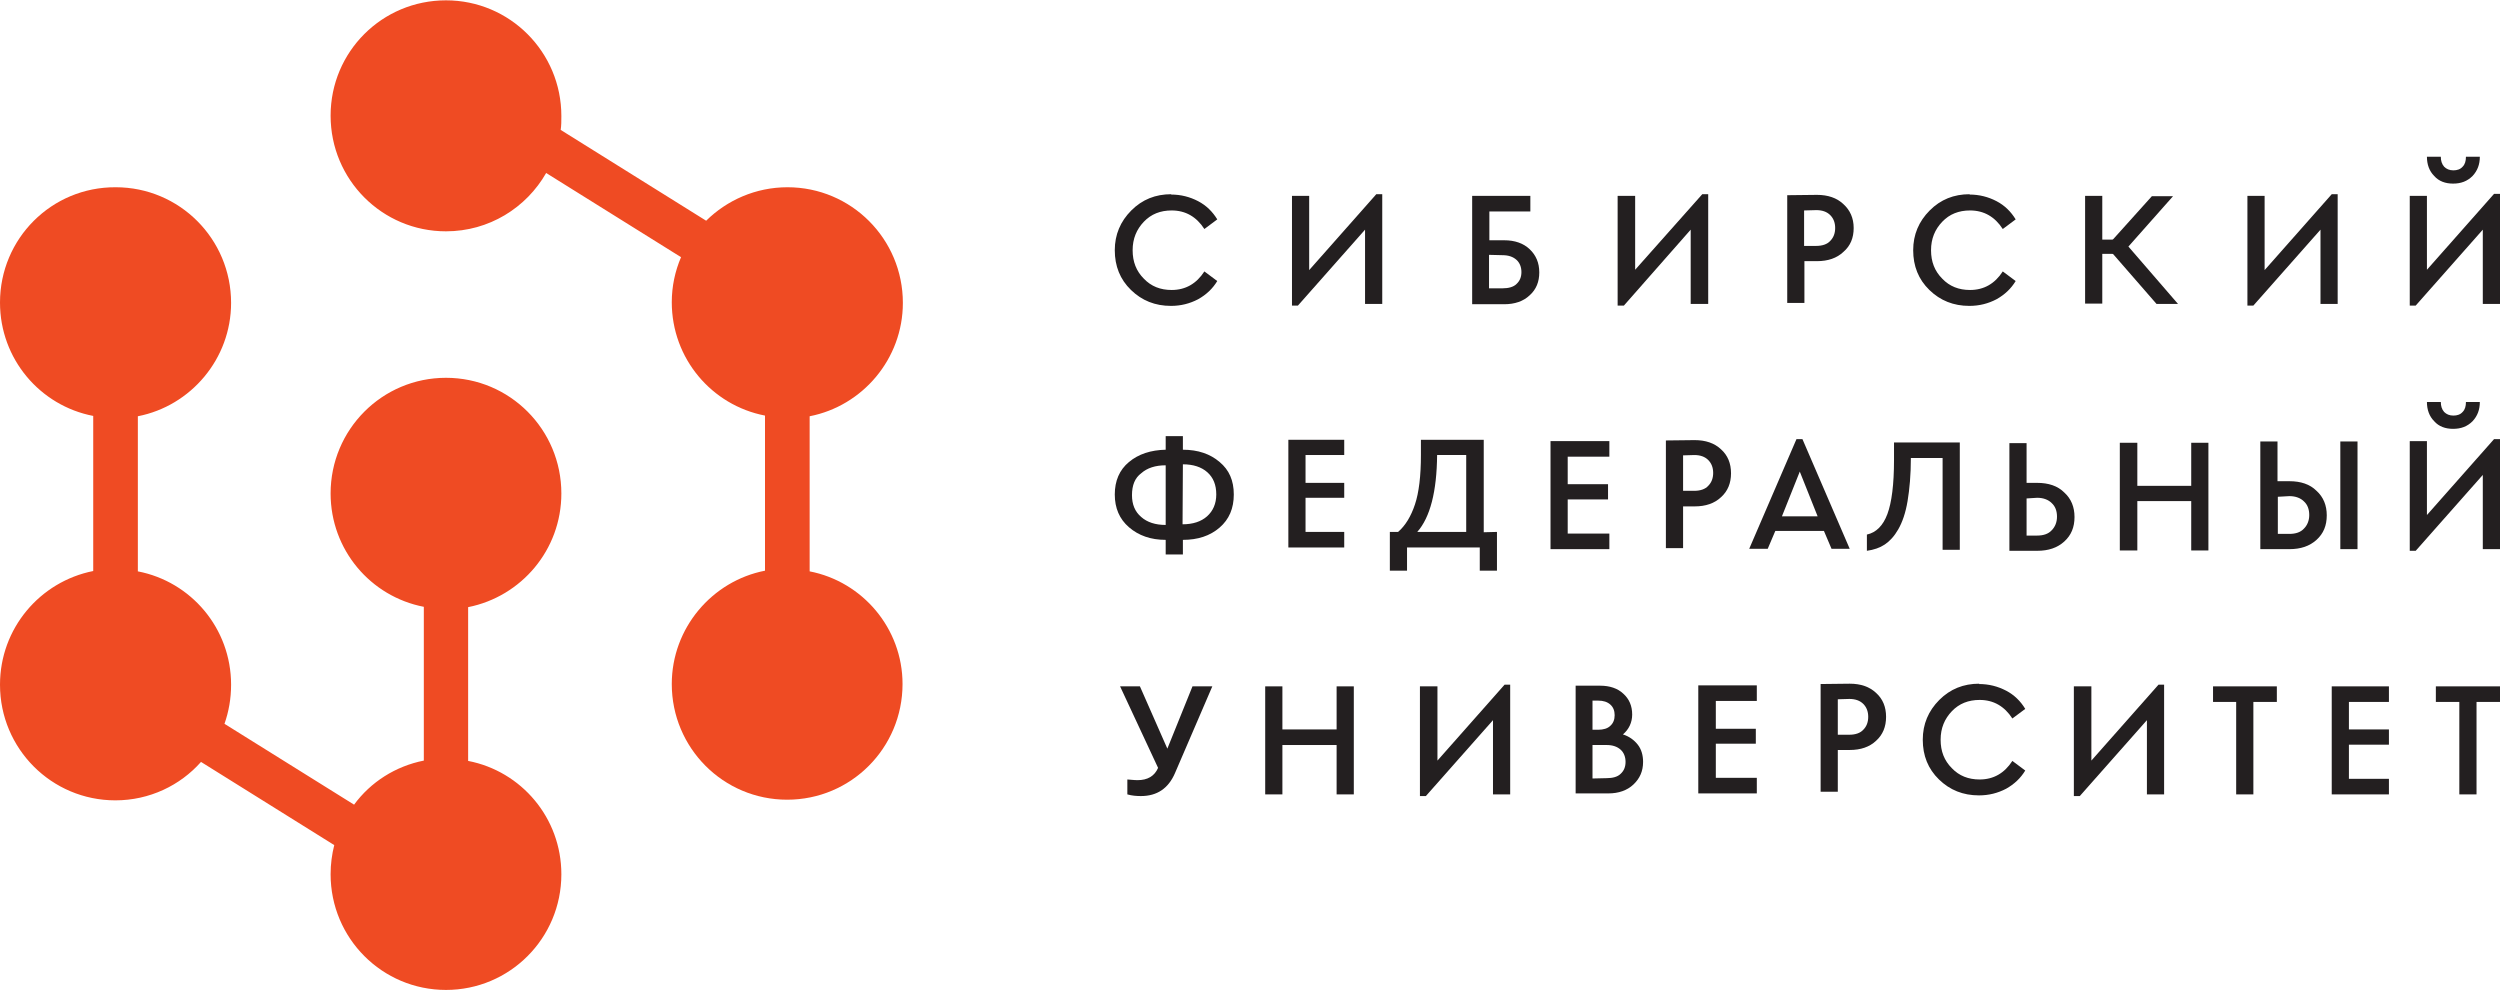 <?xml version="1.0" encoding="UTF-8"?> <svg xmlns="http://www.w3.org/2000/svg" width="149" height="59" viewBox="0 0 149 59" fill="none"> <g clip-path="url(#clip0_1157_3408)"> <path d="M48.255 34.053V24.809C51.407 24.196 53.811 21.392 53.811 18.053C53.811 14.241 50.737 11.16 46.934 11.16C45.043 11.16 43.329 11.93 42.087 13.155L33.418 7.743C33.457 7.466 33.457 7.209 33.457 6.913C33.457 3.101 30.383 0.02 26.58 0.02C22.777 0.02 19.704 3.081 19.704 6.893C19.704 10.706 22.777 13.787 26.58 13.787C29.142 13.787 31.368 12.384 32.551 10.31L40.59 15.328C40.235 16.157 40.038 17.066 40.038 18.014C40.038 21.372 42.422 24.157 45.594 24.769V34.013C42.442 34.626 40.038 37.43 40.038 40.768C40.038 44.581 43.112 47.662 46.915 47.662C50.718 47.662 53.791 44.581 53.791 40.768C53.791 37.45 51.407 34.665 48.255 34.053Z" fill="#EF4B23"></path> <path d="M33.457 29.411C33.457 25.599 30.383 22.517 26.58 22.517C22.778 22.517 19.704 25.599 19.704 29.411C19.704 32.769 22.088 35.554 25.26 36.166V45.331C23.566 45.667 22.088 46.615 21.103 47.958L13.379 43.139C13.635 42.408 13.773 41.638 13.773 40.808C13.773 37.45 11.389 34.665 8.216 34.053V24.809C11.369 24.196 13.773 21.391 13.773 18.053C13.773 14.241 10.699 11.16 6.896 11.16C3.074 11.14 0 14.221 0 18.034C0 21.391 2.384 24.177 5.556 24.789V34.033C2.384 34.665 0 37.45 0 40.808C0 44.62 3.074 47.701 6.877 47.701C8.906 47.701 10.739 46.813 11.98 45.41L19.921 50.368C19.783 50.921 19.704 51.494 19.704 52.106C19.704 55.918 22.778 59 26.58 59C30.383 59 33.457 55.918 33.457 52.106C33.457 48.748 31.073 45.963 27.901 45.351V36.186C31.073 35.554 33.457 32.769 33.457 29.411Z" fill="#EF4B23"></path> <path d="M69.791 11.595C70.382 11.595 70.914 11.733 71.406 11.989C71.899 12.246 72.273 12.622 72.549 13.076L71.781 13.649C71.308 12.918 70.658 12.543 69.83 12.543C69.16 12.543 68.609 12.76 68.175 13.214C67.742 13.668 67.505 14.222 67.505 14.913C67.505 15.604 67.722 16.157 68.175 16.611C68.609 17.066 69.16 17.283 69.83 17.283C70.658 17.283 71.308 16.908 71.781 16.177L72.549 16.75C72.273 17.204 71.899 17.56 71.406 17.836C70.914 18.093 70.382 18.231 69.791 18.231C68.845 18.231 68.057 17.915 67.407 17.283C66.756 16.651 66.441 15.861 66.441 14.913C66.441 13.985 66.776 13.194 67.426 12.543C68.077 11.891 68.865 11.575 69.811 11.575L69.791 11.595Z" fill="#231F20"></path> <path d="M82.382 11.575V18.113H81.357V13.688L77.357 18.212H77.002V11.674H78.027V16.098L82.027 11.575H82.382Z" fill="#231F20"></path> <path d="M91.209 12.602H88.766V14.32H89.652C90.283 14.32 90.795 14.498 91.169 14.854C91.544 15.209 91.741 15.663 91.741 16.236C91.741 16.789 91.564 17.244 91.169 17.599C90.795 17.955 90.283 18.132 89.652 18.132H87.741V11.673H91.209V12.602ZM88.746 15.189V17.184H89.554C89.908 17.184 90.204 17.105 90.381 16.927C90.578 16.75 90.677 16.513 90.677 16.216C90.677 15.92 90.578 15.663 90.381 15.486C90.184 15.308 89.908 15.209 89.554 15.209L88.746 15.189Z" fill="#231F20"></path> <path d="M101.809 11.575V18.113H100.765V13.688L96.785 18.212H96.411V11.674H97.455V16.078L101.455 11.575H101.809Z" fill="#231F20"></path> <path d="M108.292 11.614C108.942 11.614 109.474 11.792 109.868 12.167C110.262 12.523 110.479 12.997 110.479 13.589C110.479 14.182 110.282 14.656 109.868 15.012C109.474 15.387 108.942 15.565 108.292 15.565H107.543V18.053H106.519V11.634L108.292 11.614ZM107.524 12.543V14.656H108.253C108.607 14.656 108.903 14.557 109.08 14.36C109.277 14.162 109.376 13.905 109.376 13.589C109.376 13.273 109.277 13.017 109.08 12.819C108.883 12.622 108.607 12.523 108.253 12.523L107.524 12.543Z" fill="#231F20"></path> <path d="M117.375 11.595C117.967 11.595 118.499 11.733 118.991 11.989C119.484 12.246 119.858 12.622 120.134 13.076L119.365 13.649C118.893 12.918 118.242 12.543 117.415 12.543C116.745 12.543 116.193 12.76 115.76 13.214C115.326 13.668 115.09 14.222 115.09 14.913C115.09 15.604 115.307 16.157 115.76 16.611C116.193 17.066 116.745 17.283 117.415 17.283C118.242 17.283 118.893 16.908 119.365 16.177L120.134 16.75C119.858 17.204 119.484 17.56 118.991 17.836C118.499 18.093 117.967 18.231 117.375 18.231C116.43 18.231 115.641 17.915 114.991 17.283C114.341 16.651 114.026 15.861 114.026 14.913C114.026 13.985 114.361 13.194 115.011 12.543C115.661 11.891 116.449 11.575 117.395 11.575L117.375 11.595Z" fill="#231F20"></path> <path d="M139.325 11.575V18.113H138.301V13.688L134.301 18.212H133.946V11.674H134.971V16.098L138.971 11.575H139.325Z" fill="#231F20"></path> <path d="M149 11.575V18.113H147.975V13.688L143.976 18.212H143.621V11.674H144.645V16.078L148.645 11.555H149V11.575ZM146.202 10.943C145.749 10.943 145.355 10.804 145.079 10.488C144.783 10.192 144.645 9.797 144.645 9.343H145.473C145.473 9.58 145.532 9.777 145.67 9.935C145.808 10.074 145.985 10.153 146.222 10.153C146.438 10.153 146.636 10.093 146.773 9.935C146.911 9.797 146.97 9.6 146.97 9.343H147.798C147.798 9.797 147.66 10.172 147.365 10.488C147.049 10.804 146.675 10.943 146.202 10.943Z" fill="#231F20"></path> <path d="M73.534 29.47C73.534 30.3 73.259 30.951 72.687 31.445C72.116 31.939 71.387 32.176 70.5 32.176V33.045H69.475V32.176C68.589 32.176 67.86 31.919 67.288 31.425C66.717 30.932 66.441 30.28 66.441 29.47C66.441 28.66 66.717 28.008 67.288 27.534C67.86 27.06 68.589 26.823 69.475 26.803V25.994H70.5V26.803C71.406 26.803 72.136 27.06 72.687 27.534C73.259 28.008 73.534 28.64 73.534 29.47ZM67.466 29.51C67.466 30.063 67.643 30.497 68.017 30.813C68.372 31.129 68.865 31.287 69.475 31.287V27.732C68.865 27.732 68.372 27.89 68.017 28.206C67.643 28.482 67.466 28.917 67.466 29.51ZM70.48 31.248C71.091 31.248 71.584 31.09 71.939 30.774C72.293 30.458 72.49 30.023 72.49 29.47C72.49 28.897 72.313 28.463 71.958 28.147C71.604 27.831 71.111 27.673 70.5 27.673L70.48 31.248Z" fill="#231F20"></path> <path d="M101.002 26.231C101.652 26.231 102.184 26.409 102.578 26.784C102.972 27.14 103.169 27.614 103.169 28.206C103.169 28.799 102.972 29.273 102.578 29.628C102.184 30.004 101.652 30.181 101.002 30.181H100.312V32.67H99.287V26.251L101.002 26.231ZM100.312 27.14V29.253H100.982C101.337 29.253 101.632 29.154 101.809 28.957C102.006 28.759 102.105 28.503 102.105 28.186C102.105 27.87 102.006 27.614 101.809 27.416C101.612 27.219 101.337 27.12 100.982 27.12L100.312 27.14Z" fill="#231F20"></path> <path d="M108.706 31.643H105.809L105.356 32.709H104.253L107.07 26.171H107.425L110.243 32.709H109.159L108.706 31.643ZM107.267 28.107L106.203 30.774H108.331L107.267 28.107Z" fill="#231F20"></path> <path d="M120.784 28.779H121.415C122.085 28.779 122.636 28.957 123.03 29.352C123.444 29.727 123.641 30.221 123.641 30.813C123.641 31.426 123.444 31.9 123.03 32.275C122.617 32.65 122.085 32.828 121.415 32.828H119.76V26.409H120.784V28.779ZM120.784 29.707V31.92H121.415C121.789 31.92 122.085 31.821 122.282 31.604C122.479 31.406 122.597 31.13 122.597 30.794C122.597 30.458 122.498 30.181 122.282 29.984C122.085 29.786 121.789 29.668 121.415 29.668L120.784 29.707Z" fill="#231F20"></path> <path d="M135.759 28.68H136.449C137.119 28.68 137.67 28.858 138.064 29.253C138.478 29.628 138.675 30.122 138.675 30.714C138.675 31.327 138.478 31.801 138.064 32.176C137.651 32.551 137.119 32.729 136.449 32.729H134.715V26.31H135.739V28.68H135.759ZM135.759 29.608V31.82H136.449C136.823 31.82 137.119 31.722 137.316 31.504C137.513 31.307 137.631 31.03 137.631 30.695C137.631 30.359 137.532 30.082 137.316 29.885C137.119 29.687 136.823 29.569 136.449 29.569L135.759 29.608ZM140.508 32.729H139.483V26.31H140.508V32.729Z" fill="#231F20"></path> <path d="M149 26.192V32.73H147.975V28.305L143.976 32.828H143.621V26.29H144.645V30.695L148.645 26.172H149V26.192ZM146.202 25.559C145.749 25.559 145.355 25.421 145.079 25.105C144.783 24.809 144.645 24.414 144.645 23.959H145.473C145.473 24.197 145.532 24.394 145.67 24.552C145.808 24.69 145.985 24.769 146.222 24.769C146.438 24.769 146.636 24.71 146.773 24.552C146.911 24.414 146.97 24.216 146.97 23.959H147.798C147.798 24.414 147.66 24.789 147.365 25.105C147.049 25.421 146.675 25.559 146.202 25.559Z" fill="#231F20"></path> <path d="M72.254 40.907L70.027 46.082C69.633 46.99 68.963 47.445 67.998 47.445C67.742 47.445 67.466 47.425 67.19 47.346V46.457C67.584 46.497 67.781 46.497 67.801 46.497C68.392 46.497 68.806 46.26 69.022 45.766L66.757 40.907H67.939L69.574 44.62L71.072 40.907H72.254Z" fill="#231F20"></path> <path d="M80.687 47.346H79.662V44.403H76.431V47.346H75.406V40.907H76.431V43.474H79.662V40.907H80.687V47.346Z" fill="#231F20"></path> <path d="M90.007 40.808V47.346H88.982V42.922L84.982 47.445H84.628V40.907H85.672V45.331L89.672 40.808H90.007Z" fill="#231F20"></path> <path d="M96.726 43.771C97.1 43.889 97.396 44.107 97.612 44.383C97.829 44.66 97.928 45.015 97.928 45.41C97.928 45.963 97.731 46.398 97.356 46.753C96.982 47.109 96.47 47.287 95.859 47.287H93.908V40.867H95.366C95.938 40.867 96.411 41.025 96.746 41.341C97.1 41.657 97.278 42.072 97.278 42.586C97.278 43.06 97.081 43.474 96.726 43.771ZM94.913 41.756V43.494H95.248C95.563 43.494 95.82 43.415 95.977 43.257C96.154 43.099 96.233 42.882 96.233 42.625C96.233 42.368 96.154 42.151 95.977 41.993C95.8 41.835 95.563 41.756 95.248 41.756H94.913ZM95.76 46.378C96.115 46.378 96.411 46.299 96.588 46.121C96.785 45.944 96.883 45.706 96.883 45.41C96.883 45.114 96.785 44.857 96.588 44.679C96.391 44.502 96.115 44.403 95.76 44.403H94.913V46.398L95.76 46.378Z" fill="#231F20"></path> <path d="M110.243 40.748C110.893 40.748 111.425 40.926 111.819 41.302C112.213 41.657 112.41 42.131 112.41 42.724C112.41 43.316 112.213 43.79 111.819 44.146C111.425 44.521 110.893 44.699 110.243 44.699H109.533V47.188H108.509V40.768L110.243 40.748ZM109.533 41.677V43.79H110.223C110.578 43.79 110.873 43.692 111.051 43.494C111.248 43.297 111.346 43.04 111.346 42.724C111.346 42.408 111.248 42.151 111.051 41.953C110.854 41.756 110.578 41.657 110.223 41.657L109.533 41.677Z" fill="#231F20"></path> <path d="M117.947 40.768C118.538 40.768 119.07 40.907 119.563 41.163C120.055 41.42 120.429 41.795 120.705 42.25L119.937 42.822C119.464 42.092 118.814 41.716 117.986 41.716C117.316 41.716 116.765 41.934 116.331 42.388C115.898 42.842 115.661 43.395 115.661 44.087C115.661 44.778 115.878 45.331 116.331 45.785C116.765 46.24 117.316 46.457 117.986 46.457C118.814 46.457 119.464 46.082 119.937 45.351L120.705 45.924C120.429 46.378 120.055 46.733 119.563 47.01C119.07 47.267 118.538 47.405 117.947 47.405C117.001 47.405 116.213 47.089 115.563 46.457C114.912 45.825 114.597 45.035 114.597 44.087C114.597 43.158 114.932 42.368 115.582 41.716C116.233 41.065 117.021 40.748 117.967 40.748L117.947 40.768Z" fill="#231F20"></path> <path d="M128.981 40.808V47.346H127.956V42.922L123.956 47.445H123.602V40.907H124.646V45.331L128.646 40.808H128.981Z" fill="#231F20"></path> <path d="M135.7 41.835H134.301V47.346H133.276V41.835H131.897V40.907H135.7V41.835Z" fill="#231F20"></path> <path d="M149 41.835H147.601V47.346H146.576V41.835H145.177V40.907H149V41.835Z" fill="#231F20"></path> <path d="M80.116 31.702H77.81V29.668H80.116V28.779H77.81V27.119H80.116V26.211H76.786V32.63H80.116V31.702Z" fill="#231F20"></path> <path d="M95.918 31.801H93.435V29.766H95.839V28.858H93.435V27.218H95.918V26.29H92.411V32.729H95.918V31.801Z" fill="#231F20"></path> <path d="M104.706 46.358H102.263V44.324H104.647V43.435H102.263V41.776H104.706V40.848H101.218V47.287H104.706V46.358Z" fill="#231F20"></path> <path d="M142.38 46.418H139.995V44.383H142.38V43.474H139.995V41.835H142.38V40.907H138.971V47.346H142.38V46.418Z" fill="#231F20"></path> <path d="M124.272 11.673H125.296V18.093H124.272V11.673ZM129.808 18.113H128.528L125.552 14.695L128.252 11.693H129.513L126.853 14.695L129.808 18.113Z" fill="#231F20"></path> <path d="M126.104 14.281H124.626V15.13H126.104V14.281Z" fill="#231F20"></path> <path d="M131.621 32.808H130.597V29.865H127.385V32.808H126.341V26.389H127.385V28.956H130.597V26.389H131.621V32.808Z" fill="#231F20"></path> <path d="M89.219 31.702V34.013H88.194V32.63H83.859V34.013H82.835V31.702H83.327C83.761 31.327 84.096 30.774 84.332 30.063C84.569 29.352 84.687 28.364 84.687 27.119V26.211H88.431V31.722L89.219 31.702ZM84.47 31.702H87.386V27.119H85.652C85.633 29.292 85.239 30.833 84.47 31.702Z" fill="#231F20"></path> <path d="M116.804 26.369V32.769H115.779V27.297H113.888C113.888 28.305 113.809 29.154 113.691 29.865C113.573 30.576 113.376 31.129 113.139 31.544C112.903 31.959 112.627 32.255 112.331 32.453C112.036 32.65 111.681 32.769 111.267 32.828V31.86C111.819 31.742 112.233 31.327 112.489 30.636C112.745 29.944 112.883 28.878 112.883 27.416V26.369H116.804Z" fill="#231F20"></path> </g> <defs> <clipPath id="clip0_1157_3408"> <rect width="149" height="59" fill="white"></rect> </clipPath> </defs> </svg> 
